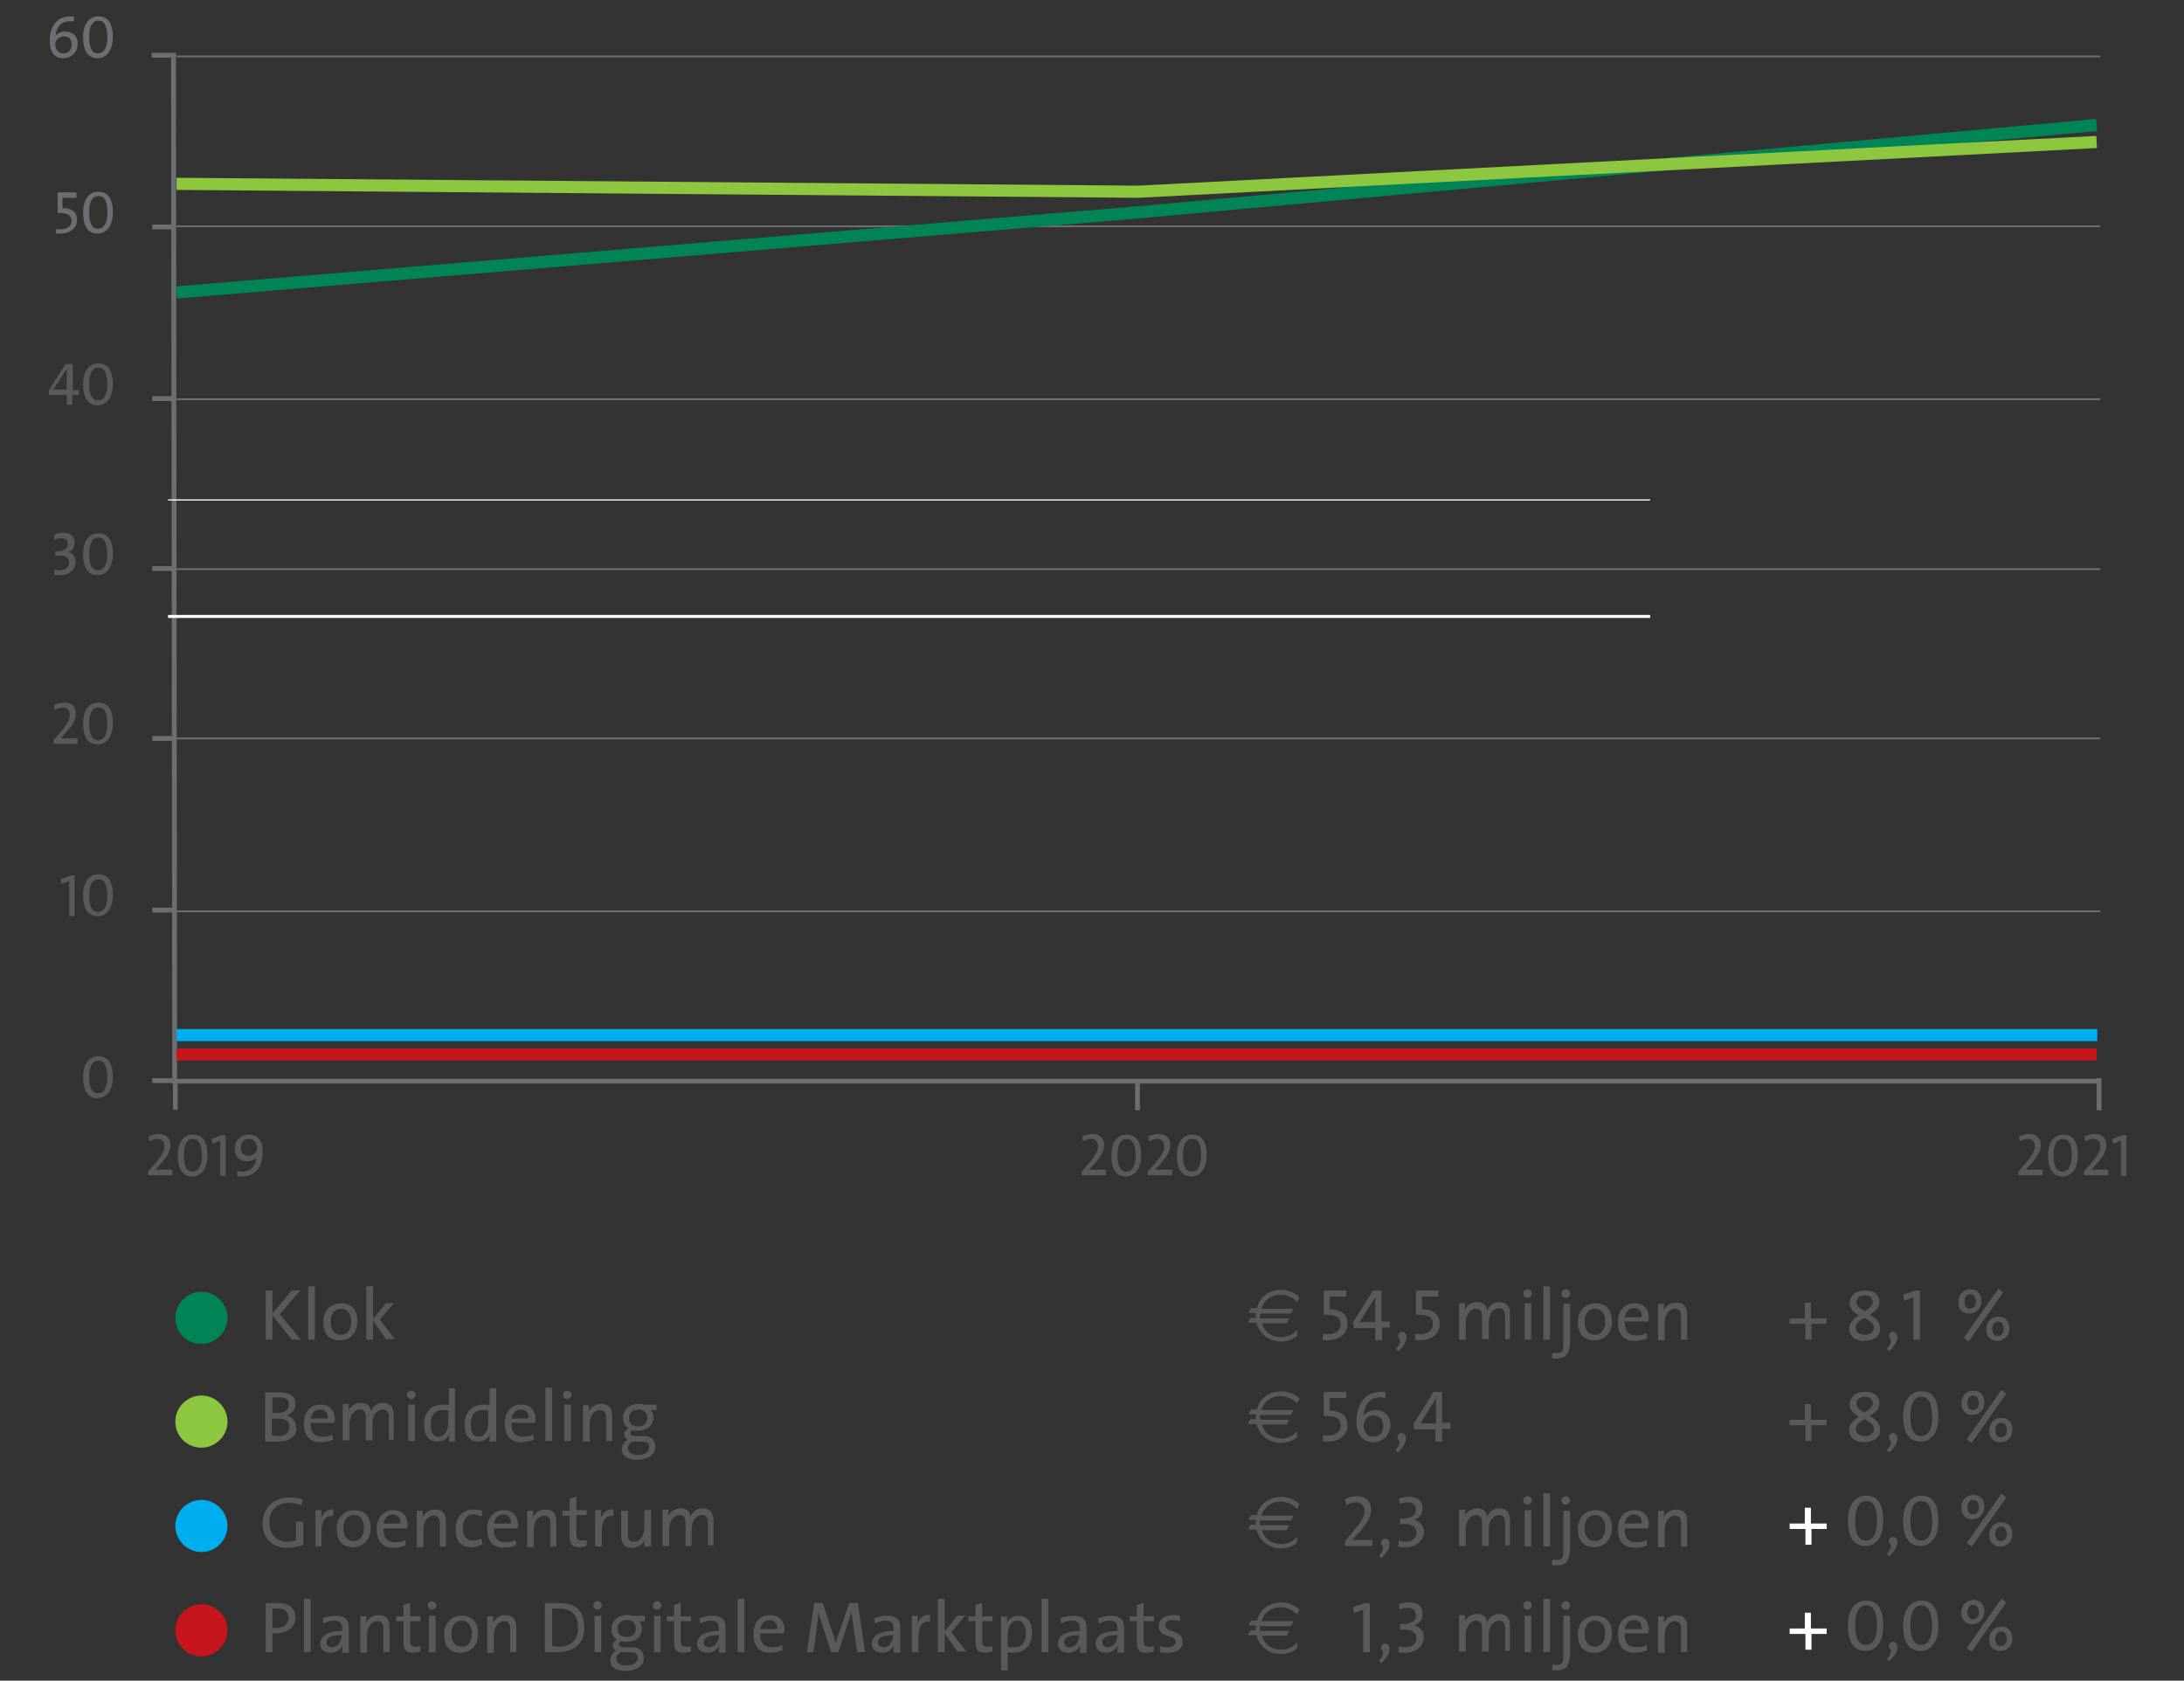 <?xml version="1.0" encoding="utf-8"?>
<!-- Generator: Adobe Illustrator 26.2.1, SVG Export Plug-In . SVG Version: 6.00 Build 0)  -->
<svg xmlns="http://www.w3.org/2000/svg" xmlns:xlink="http://www.w3.org/1999/xlink" version="1.1" id="Laag_1" x="0px" y="0px" viewBox="0 0 360 277" style="enable-background:new 0 0 360 277;" xml:space="preserve" width="360" height="277">
<rect x="0" y="0" width="360" height="277" fill="#333333" stroke="none"/>
<style type="text/css">
	.st0{clip-path:url(#SVGID_00000089564248066280381280000014915188409735440816_);fill:#C4161C;}
	.st1{fill:#58595B;}
	.st2{fill:#FFFFFF;}
	.st3{fill:none;stroke:#6D6E71;stroke-width:0.3;}
	.st4{fill:#6D6E71;}
	.st5{fill:none;stroke:#6D6E71;stroke-width:0.8;}
	.st6{fill:none;stroke:#6D6E71;stroke-width:0.778;}
	.st7{fill:none;stroke:#FFFFFF;stroke-width:0.2;}
	.st8{fill:none;stroke:#FFFFFF;stroke-width:0.5;}
	.st9{fill:none;stroke:#000000;}
	.st10{fill:none;stroke:#008456;stroke-width:2;}
	.st11{fill:none;stroke:#8DC63F;stroke-width:2;}
	.st12{fill:none;stroke:#00AEEF;stroke-width:2;}
	.st13{fill:none;stroke:#C4161C;stroke-width:2;}
	.st14{clip-path:url(#SVGID_00000097477836864013225070000000182101971841748618_);fill:#00AEEF;}
	.st15{clip-path:url(#SVGID_00000102522730404085304330000013049171118693650052_);fill:#8DC63F;}
	.st16{clip-path:url(#SVGID_00000160187524932192145920000009455274202673878943_);fill:#008456;}
</style>
<g>
	<defs>
		<rect id="SVGID_1_" x="-14.5" y="-10.1" width="415.5" height="300.9"/>
	</defs>
	<clipPath id="SVGID_00000180346878023837467840000003736242558595562427_">
		<use xlink:href="#SVGID_1_" style="overflow:visible;"/>
	</clipPath>
	<path style="clip-path:url(#SVGID_00000180346878023837467840000003736242558595562427_);fill:#C4161C;" d="M33.2,273   c2.3,0,4.3-1.9,4.3-4.3c0-2.3-1.9-4.3-4.3-4.3c-2.3,0-4.3,1.9-4.3,4.3C28.9,271.1,30.8,273,33.2,273"/>
</g>
<g>
	<path class="st1" d="M45.5,269.2c-0.2,0-0.4,0-0.6,0v3.1h-1.1v-8.1c0.6,0,1.3,0,2,0c1.9,0,2.9,0.9,2.9,2.4   C48.7,268.1,47.4,269.2,45.5,269.2z M45.7,265.1c-0.3,0-0.5,0-0.8,0v3.2c0.2,0,0.4,0,0.7,0c1.2,0,2-0.7,2-1.7   C47.5,265.6,46.9,265.1,45.7,265.1z"/>
	<path class="st1" d="M50.1,272.3v-8.8h1.1v8.8H50.1z"/>
	<path class="st1" d="M56.4,272.3c0-0.4,0-0.9,0.1-1.2h0c-0.3,0.7-1,1.3-2,1.3c-1,0-1.7-0.5-1.7-1.5c0-1.3,1.3-2.1,3.6-2.1v-0.4   c0-0.8-0.3-1.3-1.3-1.3c-0.6,0-1.3,0.2-1.8,0.5l-0.1-0.9c0.6-0.2,1.3-0.4,2.1-0.4c1.7,0,2.2,0.8,2.2,2v2.4c0,0.6,0,1.2,0,1.7H56.4z    M56.3,269.5c-2.1,0-2.5,0.6-2.5,1.2c0,0.5,0.4,0.8,0.9,0.8c1,0,1.6-1,1.6-1.9V269.5z"/>
	<path class="st1" d="M63.2,272.3v-3.8c0-0.8-0.2-1.3-1-1.3c-1,0-1.7,1-1.7,2.3v2.9h-1.1v-6h1c0,0.3,0,0.9-0.1,1.2l0,0   c0.3-0.8,1.1-1.4,2.1-1.4c1.4,0,1.8,0.9,1.8,1.9v4.2H63.2z"/>
	<path class="st1" d="M68.1,272.4c-1.2,0-1.6-0.5-1.6-1.8v-3.4h-1.2v-0.8h1.2v-1.9l1.1-0.3v2.2h1.7v0.8h-1.7v3c0,1,0.2,1.2,0.9,1.2   c0.3,0,0.6,0,0.8-0.1v0.9C68.9,272.3,68.4,272.4,68.1,272.4z"/>
	<path class="st1" d="M71.2,265.3c-0.4,0-0.7-0.3-0.7-0.7c0-0.4,0.3-0.7,0.7-0.7c0.4,0,0.7,0.3,0.7,0.7   C71.9,265,71.6,265.3,71.2,265.3z M70.7,272.3v-6h1.1v6H70.7z"/>
	<path class="st1" d="M75.9,272.4c-1.6,0-2.7-0.9-2.7-3c0-1.8,1.1-3.1,2.9-3.1c1.5,0,2.7,0.8,2.7,3C78.8,271,77.7,272.4,75.9,272.4z    M76.1,267.1c-0.9,0-1.7,0.7-1.7,2.1c0,1.4,0.6,2.2,1.7,2.2c0.9,0,1.7-0.7,1.7-2.2C77.7,267.9,77.2,267.1,76.1,267.1z"/>
	<path class="st1" d="M84.1,272.3v-3.8c0-0.8-0.2-1.3-1-1.3c-1,0-1.7,1-1.7,2.3v2.9h-1.1v-6h1c0,0.3,0,0.9-0.1,1.2l0,0   c0.3-0.8,1.1-1.4,2.1-1.4c1.4,0,1.8,0.9,1.8,1.9v4.2H84.1z"/>
	<path class="st1" d="M91.9,272.3c-0.8,0-1.5,0-2.1,0v-8.1c0.6,0,1.5,0,2.4,0c2.6,0,4.1,1.2,4.1,4C96.4,270.9,94.6,272.3,91.9,272.3   z M92.2,265.1c-0.4,0-0.9,0-1.2,0v6.2c0.3,0,0.7,0.1,1.1,0.1c1.9,0,3.2-1,3.2-3.2C95.2,266.2,94.3,265.1,92.2,265.1z"/>
	<path class="st1" d="M98.5,265.3c-0.4,0-0.7-0.3-0.7-0.7c0-0.4,0.3-0.7,0.7-0.7c0.4,0,0.7,0.3,0.7,0.7   C99.2,265,98.9,265.3,98.5,265.3z M98,272.3v-6h1.1v6H98z"/>
	<path class="st1" d="M103.1,275.4c-1.5,0-2.5-0.6-2.5-1.8c0-0.7,0.5-1.3,1-1.5c-0.4-0.2-0.6-0.5-0.6-0.9c0-0.4,0.3-0.8,0.7-1   c-0.6-0.3-0.9-0.9-0.9-1.7c0-1.3,0.9-2.3,2.6-2.3c0.3,0,0.6,0,0.9,0.1h2v0.9h-1c0.3,0.2,0.5,0.7,0.5,1.2c0,1.3-0.9,2.2-2.6,2.2   c-0.3,0-0.6,0-0.8-0.1c-0.3,0.1-0.4,0.3-0.4,0.5c0,0.3,0.3,0.5,1,0.5h1.1c1.3,0,2,0.6,2,1.7C106.3,274.4,105,275.4,103.1,275.4z    M103.9,272.3h-1.5c-0.5,0.2-0.8,0.6-0.8,1.1c0,0.7,0.7,1.1,1.6,1.1c1.2,0,1.9-0.5,1.9-1.2C105.2,272.7,104.8,272.3,103.9,272.3z    M103.3,267c-0.9,0-1.5,0.6-1.5,1.4c0,0.9,0.5,1.4,1.5,1.4c0.9,0,1.5-0.5,1.5-1.4C104.8,267.5,104.2,267,103.3,267z"/>
	<path class="st1" d="M108.3,265.3c-0.4,0-0.7-0.3-0.7-0.7c0-0.4,0.3-0.7,0.7-0.7c0.4,0,0.7,0.3,0.7,0.7   C109,265,108.7,265.3,108.3,265.3z M107.8,272.3v-6h1.1v6H107.8z"/>
	<path class="st1" d="M112.7,272.4c-1.2,0-1.6-0.5-1.6-1.8v-3.4h-1.2v-0.8h1.2v-1.9l1.1-0.3v2.2h1.7v0.8h-1.7v3c0,1,0.2,1.2,0.9,1.2   c0.3,0,0.6,0,0.8-0.1v0.9C113.6,272.3,113.1,272.4,112.7,272.4z"/>
	<path class="st1" d="M118.5,272.3c0-0.4,0-0.9,0.1-1.2h0c-0.3,0.7-1,1.3-2,1.3c-1,0-1.7-0.5-1.7-1.5c0-1.3,1.3-2.1,3.6-2.1v-0.4   c0-0.8-0.3-1.3-1.3-1.3c-0.6,0-1.3,0.2-1.8,0.5l-0.1-0.9c0.6-0.2,1.3-0.4,2.1-0.4c1.7,0,2.2,0.8,2.2,2v2.4c0,0.6,0,1.2,0,1.7H118.5   z M118.5,269.5c-2.1,0-2.5,0.6-2.5,1.2c0,0.5,0.4,0.8,0.9,0.8c1,0,1.6-1,1.6-1.9V269.5z"/>
	<path class="st1" d="M121.6,272.3v-8.8h1.1v8.8H121.6z"/>
	<path class="st1" d="M129.2,269.2h-3.9c0,1.6,0.6,2.3,1.9,2.3c0.6,0,1.3-0.1,1.7-0.4l0.1,0.9c-0.6,0.2-1.3,0.4-2,0.4   c-1.8,0-2.8-1-2.8-3.1c0-1.8,1-3.1,2.7-3.1c1.7,0,2.4,1.1,2.4,2.5C129.2,268.9,129.2,269,129.2,269.2z M126.8,267   c-0.8,0-1.3,0.6-1.5,1.5h2.8C128.2,267.6,127.6,267,126.8,267z"/>
	<path class="st1" d="M141.3,272.3l-0.7-4.7c-0.1-0.9-0.2-1.5-0.3-2h0c-0.1,0.4-0.2,0.9-0.4,1.5l-1.7,5.2h-1.2l-1.6-4.9   c-0.2-0.6-0.4-1.3-0.5-1.8h0c0,0.7-0.1,1.3-0.2,2.1l-0.6,4.6H133l1.2-8.1h1.4l1.7,5.1c0.2,0.6,0.4,1.1,0.5,1.6h0   c0.1-0.6,0.2-1,0.4-1.5l1.8-5.2h1.4l1.2,8.1H141.3z"/>
	<path class="st1" d="M147.3,272.3c0-0.4,0-0.9,0.1-1.2h0c-0.3,0.7-1,1.3-2,1.3c-1,0-1.7-0.5-1.7-1.5c0-1.3,1.3-2.1,3.6-2.1v-0.4   c0-0.8-0.3-1.3-1.3-1.3c-0.6,0-1.3,0.2-1.8,0.5l-0.1-0.9c0.6-0.2,1.3-0.4,2.1-0.4c1.7,0,2.2,0.8,2.2,2v2.4c0,0.6,0,1.2,0,1.7H147.3   z M147.2,269.5c-2.1,0-2.5,0.6-2.5,1.2c0,0.5,0.4,0.8,0.9,0.8c1,0,1.6-1,1.6-1.9V269.5z"/>
	<path class="st1" d="M153.3,267.3c-1.3-0.2-1.9,0.7-1.9,2.6v2.4h-1.1v-6h1c0,0.4,0,0.9-0.1,1.4h0c0.3-0.8,0.9-1.7,2.1-1.5   L153.3,267.3z"/>
	<path class="st1" d="M157.9,272.3l-2.2-3.1v3.1h-1.1v-8.8h1.1v5.4l2.1-2.6h1.3l-2.3,2.7l2.5,3.2H157.9z"/>
	<path class="st1" d="M162.4,272.4c-1.2,0-1.6-0.5-1.6-1.8v-3.4h-1.2v-0.8h1.2v-1.9l1.1-0.3v2.2h1.7v0.8h-1.7v3c0,1,0.2,1.2,0.9,1.2   c0.3,0,0.6,0,0.8-0.1v0.9C163.2,272.3,162.7,272.4,162.4,272.4z"/>
	<path class="st1" d="M167.1,272.4c-0.4,0-0.7,0-1-0.1v3H165v-8.9h1c0,0.3,0,0.9-0.1,1.2l0,0c0.3-0.8,1.1-1.3,2-1.3   c1.4,0,2.2,1,2.2,2.8C170.1,271.1,169,272.4,167.1,272.4z M167.7,267.1c-1.1,0-1.6,1.3-1.6,2.3v2c0.3,0.1,0.6,0.1,1.1,0.1   c1.1,0,1.9-0.7,1.9-2.4C169,267.8,168.6,267.1,167.7,267.1z"/>
	<path class="st1" d="M171.7,272.3v-8.8h1.1v8.8H171.7z"/>
	<path class="st1" d="M178,272.3c0-0.4,0-0.9,0.1-1.2h0c-0.3,0.7-1,1.3-2,1.3c-1,0-1.7-0.5-1.7-1.5c0-1.3,1.3-2.1,3.6-2.1v-0.4   c0-0.8-0.3-1.3-1.3-1.3c-0.6,0-1.3,0.2-1.8,0.5l-0.1-0.9c0.6-0.2,1.3-0.4,2.1-0.4c1.7,0,2.2,0.8,2.2,2v2.4c0,0.6,0,1.2,0,1.7H178z    M177.9,269.5c-2.1,0-2.5,0.6-2.5,1.2c0,0.5,0.4,0.8,0.9,0.8c1,0,1.6-1,1.6-1.9V269.5z"/>
	<path class="st1" d="M184.2,272.3c0-0.4,0-0.9,0.1-1.2h0c-0.3,0.7-1,1.3-2,1.3c-1,0-1.7-0.5-1.7-1.5c0-1.3,1.3-2.1,3.6-2.1v-0.4   c0-0.8-0.3-1.3-1.3-1.3c-0.6,0-1.3,0.2-1.8,0.5l-0.1-0.9c0.6-0.2,1.3-0.4,2.1-0.4c1.7,0,2.2,0.8,2.2,2v2.4c0,0.6,0,1.2,0,1.7H184.2   z M184.2,269.5c-2.1,0-2.5,0.6-2.5,1.2c0,0.5,0.4,0.8,0.9,0.8c1,0,1.6-1,1.6-1.9V269.5z"/>
	<path class="st1" d="M189,272.4c-1.2,0-1.6-0.5-1.6-1.8v-3.4h-1.2v-0.8h1.2v-1.9l1.1-0.3v2.2h1.7v0.8h-1.7v3c0,1,0.2,1.2,0.9,1.2   c0.3,0,0.6,0,0.8-0.1v0.9C189.8,272.3,189.4,272.4,189,272.4z"/>
	<path class="st1" d="M192.5,272.4c-0.4,0-0.9,0-1.3-0.1l0-1c0.4,0.1,0.9,0.2,1.3,0.2c0.8,0,1.3-0.4,1.3-0.9c0-1.3-2.8-0.5-2.8-2.6   c0-1,0.8-1.8,2.4-1.8c0.4,0,0.8,0,1.1,0.1l0,0.9c-0.4-0.1-0.8-0.2-1.2-0.2c-0.8,0-1.2,0.3-1.2,0.9c0,1.3,2.8,0.6,2.8,2.6   C195.1,271.6,194.1,272.4,192.5,272.4z"/>
</g>
<g>
	<path class="st1" d="M213.8,266.1c-0.6-0.7-1.6-1.2-2.8-1.2c-1.5,0-2.7,1-3.1,2.3h5.3l-0.4,0.8h-5.1c0,0.2,0,0.3,0,0.4   c0,0.1,0,0.2,0,0.4h4.8l-0.4,0.8H208c0.4,1.4,1.6,2.3,3.2,2.3c1.1,0,2-0.5,2.6-1.2v1c-0.6,0.5-1.6,0.9-2.7,0.9   c-1.9,0-3.5-1.2-4-3.1h-1.4l0.4-0.8h0.9c0-0.2,0-0.3,0-0.4c0-0.1,0-0.2,0-0.4h-1.2l0.4-0.8h1c0.4-1.9,2.1-3,4-3   c1.1,0,2.3,0.5,3,1.2L213.8,266.1z"/>
</g>
<g>
	<path class="st1" d="M224.7,272.3v-7l-1.5,0.6l-0.2-1l2-0.7h0.8v8.1H224.7z"/>
	<path class="st1" d="M227.3,273.7c0.8-0.8,0.8-1.4,0.5-1.7c-0.3-0.4-0.1-1.1,0.5-1.1c0.9,0,1.3,1.5-0.6,3.2L227.3,273.7z"/>
	<path class="st1" d="M231.7,272.4c-0.5,0-0.9,0-1.2-0.1l0.1-1c0.3,0.1,0.7,0.2,1.1,0.2c1.1,0,1.8-0.7,1.8-1.5   c0-0.9-0.8-1.6-2.7-1.4v-0.9c1.8,0,2.6-0.5,2.6-1.5c0-0.7-0.5-1.2-1.3-1.2c-0.5,0-1,0.1-1.4,0.3l-0.1-0.9c0.5-0.2,1.1-0.3,1.7-0.3   c1.5,0,2.2,0.8,2.2,1.9c0,0.9-0.5,1.6-1.4,1.9l0,0c0.9,0.2,1.6,0.9,1.6,1.9C234.7,271.3,233.4,272.4,231.7,272.4z"/>
</g>
<g>
	<path class="st1" d="M248.1,272.3v-3.8c0-0.8-0.2-1.4-1-1.4c-0.9,0-1.7,0.9-1.7,2.3v2.8h-1.1v-3.8c0-0.7-0.2-1.3-1-1.3   c-0.9,0-1.7,1-1.7,2.3v2.8h-1.1v-6h1c0,0.3,0,0.9-0.1,1.2l0,0c0.3-0.8,1.1-1.4,2.1-1.4c1.3,0,1.6,0.9,1.6,1.4   c0.3-0.6,0.9-1.4,2-1.4c1.1,0,1.8,0.6,1.8,2v4.1H248.1z"/>
	<path class="st1" d="M251.8,265.3c-0.4,0-0.7-0.3-0.7-0.7c0-0.4,0.3-0.7,0.7-0.7c0.4,0,0.7,0.3,0.7,0.7   C252.5,265,252.2,265.3,251.8,265.3z M251.3,272.3v-6h1.1v6H251.3z"/>
	<path class="st1" d="M254.4,272.3v-8.8h1.1v8.8H254.4z"/>
	<path class="st1" d="M256.6,275.3c-0.3,0-0.6,0-0.8-0.1l0.1-0.9c0.2,0.1,0.5,0.1,0.8,0.1c0.7,0,1-0.3,1-1.4v-6.7h1.1v6.6   C258.6,274.5,258.2,275.3,256.6,275.3z M258.1,265.3c-0.4,0-0.7-0.3-0.7-0.7c0-0.4,0.3-0.7,0.7-0.7c0.4,0,0.7,0.3,0.7,0.7   C258.8,265,258.5,265.3,258.1,265.3z"/>
	<path class="st1" d="M262.8,272.4c-1.6,0-2.7-0.9-2.7-3c0-1.8,1.1-3.1,2.9-3.1c1.5,0,2.7,0.8,2.7,3   C265.7,271,264.6,272.4,262.8,272.4z M262.9,267.1c-0.9,0-1.7,0.7-1.7,2.1c0,1.4,0.6,2.2,1.7,2.2c0.9,0,1.7-0.7,1.7-2.2   C264.6,267.9,264,267.1,262.9,267.1z"/>
	<path class="st1" d="M271.7,269.2h-3.9c0,1.6,0.6,2.3,1.9,2.3c0.6,0,1.3-0.1,1.7-0.4l0.1,0.9c-0.6,0.2-1.3,0.4-2,0.4   c-1.8,0-2.8-1-2.8-3.1c0-1.8,1-3.1,2.7-3.1c1.7,0,2.4,1.1,2.4,2.5C271.7,268.9,271.7,269,271.7,269.2z M269.3,267   c-0.8,0-1.3,0.6-1.5,1.5h2.8C270.7,267.6,270.2,267,269.3,267z"/>
	<path class="st1" d="M277.1,272.3v-3.8c0-0.8-0.2-1.3-1-1.3c-1,0-1.7,1-1.7,2.3v2.9h-1.1v-6h1c0,0.3,0,0.9-0.1,1.2l0,0   c0.3-0.8,1.1-1.4,2.1-1.4c1.4,0,1.8,0.9,1.8,1.9v4.2H277.1z"/>
</g>
<g>
	<path class="st2" d="M298.6,269.3v2.6h-1v-2.6H295v-0.9h2.5v-2.6h1v2.6h2.6v0.9H298.6z"/>
</g>
<g>
	<path class="st1" d="M307.5,272.1c-1.7,0-2.9-1.1-2.9-4.2c0-2.8,1.4-4.1,3-4.1c1.8,0,2.8,1.2,2.8,4.1   C310.5,270.9,309,272.1,307.5,272.1z M307.6,264.6c-1,0-1.8,0.9-1.8,3.2c0,2.1,0.5,3.3,1.8,3.3c1,0,1.8-0.9,1.8-3.2   C309.4,265.6,308.8,264.6,307.6,264.6z"/>
	<path class="st1" d="M311,273.4c0.8-0.8,0.8-1.4,0.5-1.7c-0.3-0.4-0.1-1.1,0.5-1.1c0.9,0,1.3,1.5-0.6,3.2L311,273.4z"/>
	<path class="st1" d="M316.6,272.1c-1.7,0-2.9-1.1-2.9-4.2c0-2.8,1.4-4.1,3-4.1c1.8,0,2.8,1.2,2.8,4.1   C319.6,270.9,318,272.1,316.6,272.1z M316.7,264.6c-1,0-1.8,0.9-1.8,3.2c0,2.1,0.5,3.3,1.8,3.3c1,0,1.8-0.9,1.8-3.2   C318.4,265.6,317.8,264.6,316.7,264.6z"/>
</g>
<g>
	<path class="st1" d="M325.1,267.7c-1,0-1.8-0.6-1.8-1.9c0-1.3,0.9-2.1,1.9-2.1c1,0,1.9,0.5,1.9,1.9   C327.1,266.9,326.1,267.7,325.1,267.7z M325,272.2l-0.8-0.6l5.7-8.1l0.8,0.6L325,272.2z M325.2,264.5c-0.5,0-0.9,0.5-0.9,1.2   c0,0.8,0.3,1.2,0.9,1.2c0.6,0,1-0.5,1-1.2C326.1,264.8,325.8,264.5,325.2,264.5z M329.7,272.1c-1,0-1.8-0.6-1.8-1.9   c0-1.3,0.9-2.1,1.9-2.1c1,0,1.9,0.5,1.9,1.9C331.7,271.4,330.8,272.1,329.7,272.1z M329.8,268.9c-0.5,0-0.9,0.5-0.9,1.2   c0,0.8,0.3,1.2,0.9,1.2c0.6,0,1-0.5,1-1.2C330.7,269.3,330.4,268.9,329.8,268.9z"/>
</g>
<line class="st3" x1="29.1" y1="150.2" x2="346.2" y2="150.2"/>
<line class="st3" x1="29.1" y1="121.7" x2="346.2" y2="121.7"/>
<line class="st3" x1="29.1" y1="93.8" x2="346.2" y2="93.8"/>
<line class="st3" x1="29.1" y1="65.8" x2="346.2" y2="65.8"/>
<line class="st3" x1="29.1" y1="9.3" x2="346.2" y2="9.3"/>
<line class="st3" x1="29.1" y1="37.3" x2="346.2" y2="37.3"/>
<g>
	<path class="st1" d="M8.8,122.7v-0.7l1.3-1.5c1.1-1.3,1.4-2,1.4-2.7c0-0.7-0.4-1.2-1.2-1.2c-0.4,0-0.9,0.2-1.3,0.4l-0.1-0.8   c0.5-0.2,1-0.4,1.7-0.4c1.3,0,1.9,0.8,1.9,1.8c0,0.9-0.4,1.8-1.6,3.1l-0.9,1v0c0.6,0,1.6,0,2.8,0v0.9H8.8z"/>
	<path class="st1" d="M16.1,122.7c-1.4,0-2.4-0.9-2.4-3.5c0-2.3,1.1-3.4,2.5-3.4c1.5,0,2.4,1,2.4,3.4   C18.6,121.8,17.3,122.7,16.1,122.7z M16.2,116.6c-0.8,0-1.5,0.7-1.5,2.6c0,1.8,0.4,2.8,1.5,2.8c0.8,0,1.5-0.8,1.5-2.7   C17.6,117.3,17.2,116.6,16.2,116.6z"/>
</g>
<g>
	<path class="st1" d="M11.4,151v-5.8l-1.3,0.5l-0.1-0.8l1.6-0.6h0.7v6.7H11.4z"/>
	<path class="st1" d="M16.1,151c-1.4,0-2.4-0.9-2.4-3.5c0-2.3,1.1-3.4,2.5-3.4c1.5,0,2.4,1,2.4,3.4C18.6,150.1,17.3,151,16.1,151z    M16.2,144.9c-0.8,0-1.5,0.7-1.5,2.6c0,1.8,0.4,2.8,1.5,2.8c0.8,0,1.5-0.8,1.5-2.7C17.6,145.6,17.2,144.9,16.2,144.9z"/>
</g>
<g>
	<path class="st1" d="M9.9,94.8c-0.4,0-0.7,0-1-0.1L9,93.9C9.2,93.9,9.6,94,9.9,94c0.9,0,1.5-0.6,1.5-1.3c0-0.8-0.7-1.3-2.3-1.1   v-0.7c1.5,0,2.1-0.5,2.1-1.2c0-0.6-0.4-1-1.1-1c-0.4,0-0.8,0.1-1.2,0.3L9,88.1c0.4-0.2,0.9-0.3,1.4-0.3c1.3,0,1.9,0.7,1.9,1.6   c0,0.8-0.4,1.4-1.1,1.6l0,0c0.8,0.1,1.3,0.8,1.3,1.6C12.4,93.9,11.4,94.8,9.9,94.8z"/>
	<path class="st1" d="M16.1,94.8c-1.4,0-2.4-0.9-2.4-3.5c0-2.3,1.1-3.4,2.5-3.4c1.5,0,2.4,1,2.4,3.4C18.6,93.8,17.3,94.8,16.1,94.8z    M16.2,88.6c-0.8,0-1.5,0.7-1.5,2.6c0,1.8,0.4,2.8,1.5,2.8c0.8,0,1.5-0.8,1.5-2.7C17.6,89.4,17.2,88.6,16.2,88.6z"/>
</g>
<g>
	<path class="st1" d="M11.9,65.1v1.6H11v-1.6H8.1L8,64.4l2.8-4.4h1.2v4.3H13v0.8H11.9z M11,60.8L11,60.8l-2.2,3.4c0.6,0,1.8,0,2.2,0   V60.8z"/>
	<path class="st1" d="M16.1,66.8c-1.4,0-2.4-0.9-2.4-3.5c0-2.3,1.1-3.4,2.5-3.4c1.5,0,2.4,1,2.4,3.4C18.6,65.8,17.3,66.8,16.1,66.8z    M16.2,60.6c-0.8,0-1.5,0.7-1.5,2.6c0,1.8,0.4,2.8,1.5,2.8c0.8,0,1.5-0.8,1.5-2.7C17.6,61.4,17.2,60.6,16.2,60.6z"/>
</g>
<g>
	<path class="st4" d="M9.9,38.5c-0.2,0-0.5,0-0.7,0l0.1-0.8c0.2,0.1,0.5,0.1,0.7,0.1c1.1,0,1.8-0.6,1.8-1.4c0-0.8-0.6-1.3-1.8-1.3   c-0.2,0-0.3,0-0.5,0v-3.4h3.1v0.9h-2.3v1.7c1.6,0,2.4,0.7,2.4,1.9C12.7,37.6,11.6,38.5,9.9,38.5z"/>
	<path class="st4" d="M16.1,38.5c-1.4,0-2.4-0.9-2.4-3.5c0-2.3,1.1-3.4,2.5-3.4c1.5,0,2.4,1,2.4,3.4C18.6,37.5,17.3,38.5,16.1,38.5z    M16.2,32.3c-0.8,0-1.5,0.7-1.5,2.6c0,1.8,0.4,2.8,1.5,2.8c0.8,0,1.5-0.8,1.5-2.7C17.7,33.1,17.2,32.3,16.2,32.3z"/>
</g>
<g>
	<path class="st1" d="M16.1,181c-1.4,0-2.4-0.9-2.4-3.5c0-2.3,1.1-3.4,2.5-3.4c1.5,0,2.4,1,2.4,3.4C18.6,180,17.3,181,16.1,181z    M16.2,174.8c-0.8,0-1.5,0.7-1.5,2.6c0,1.8,0.4,2.8,1.5,2.8c0.8,0,1.5-0.8,1.5-2.7C17.6,175.6,17.2,174.8,16.2,174.8z"/>
</g>
<g>
	<path class="st1" d="M24.4,193.8v-0.7l1.3-1.5c1.1-1.3,1.4-2,1.4-2.7c0-0.7-0.4-1.2-1.2-1.2c-0.4,0-0.9,0.2-1.3,0.4l-0.1-0.8   c0.5-0.2,1-0.4,1.7-0.4c1.3,0,1.9,0.8,1.9,1.8c0,0.9-0.4,1.8-1.6,3.1l-0.9,1v0c0.6,0,1.6,0,2.8,0v0.9H24.4z"/>
	<path class="st1" d="M31.7,193.9c-1.4,0-2.4-0.9-2.4-3.5c0-2.3,1.1-3.4,2.5-3.4c1.5,0,2.4,1,2.4,3.4   C34.2,192.9,32.9,193.9,31.7,193.9z M31.8,187.7c-0.8,0-1.5,0.7-1.5,2.6c0,1.8,0.4,2.8,1.5,2.8c0.8,0,1.5-0.8,1.5-2.7   C33.2,188.5,32.7,187.7,31.8,187.7z"/>
	<path class="st1" d="M36.3,193.8V188l-1.3,0.5l-0.1-0.8l1.6-0.6h0.7v6.7H36.3z"/>
	<path class="st1" d="M39.9,193.9c-0.3,0-0.6,0-0.8-0.1V193c0.3,0.1,0.6,0.1,0.9,0.1c1.2,0,2-0.7,2.2-1.9c0-0.2,0.1-0.4,0.1-0.5v0   c-0.3,0.4-0.9,0.7-1.6,0.7c-1.2,0-2-0.8-2-2.1c0-1.3,0.9-2.3,2.3-2.3c1.3,0,2.3,0.8,2.3,2.8C43.3,192.7,41.8,193.9,39.9,193.9z    M41,187.7c-0.8,0-1.3,0.6-1.3,1.4c0,0.9,0.5,1.4,1.3,1.4c0.8,0,1.4-0.7,1.4-1.3C42.3,188.3,41.8,187.7,41,187.7z"/>
</g>
<g>
	<path class="st1" d="M332.7,193.8v-0.7l1.3-1.5c1.1-1.3,1.4-2,1.4-2.7c0-0.7-0.4-1.2-1.2-1.2c-0.4,0-0.9,0.2-1.3,0.4l-0.1-0.8   c0.5-0.2,1-0.4,1.7-0.4c1.3,0,1.9,0.8,1.9,1.8c0,0.9-0.4,1.8-1.6,3.1l-0.9,1v0c0.6,0,1.6,0,2.8,0v0.9H332.7z"/>
	<path class="st1" d="M340,193.9c-1.4,0-2.4-0.9-2.4-3.5c0-2.3,1.1-3.4,2.5-3.4c1.5,0,2.4,1,2.4,3.4   C342.5,192.9,341.2,193.9,340,193.9z M340,187.7c-0.8,0-1.5,0.7-1.5,2.6c0,1.8,0.4,2.8,1.5,2.8c0.8,0,1.5-0.8,1.5-2.7   C341.5,188.5,341,187.7,340,187.7z"/>
	<path class="st1" d="M343.5,193.8v-0.7l1.3-1.5c1.1-1.3,1.4-2,1.4-2.7c0-0.7-0.4-1.2-1.2-1.2c-0.4,0-0.9,0.2-1.3,0.4l-0.1-0.8   c0.5-0.2,1-0.4,1.7-0.4c1.3,0,1.9,0.8,1.9,1.8c0,0.9-0.4,1.8-1.6,3.1l-0.9,1v0c0.6,0,1.6,0,2.8,0v0.9H343.5z"/>
	<path class="st1" d="M349.6,193.8V188l-1.3,0.5l-0.1-0.8l1.6-0.6h0.7v6.7H349.6z"/>
</g>
<g>
	<path class="st1" d="M178.3,193.8v-0.7l1.3-1.5c1.1-1.3,1.4-2,1.4-2.7c0-0.7-0.4-1.2-1.2-1.2c-0.4,0-0.9,0.2-1.3,0.4l-0.1-0.8   c0.5-0.2,1-0.4,1.7-0.4c1.3,0,1.9,0.8,1.9,1.8c0,0.9-0.4,1.8-1.6,3.1l-0.9,1v0c0.6,0,1.6,0,2.8,0v0.9H178.3z"/>
	<path class="st1" d="M185.6,193.9c-1.4,0-2.4-0.9-2.4-3.5c0-2.3,1.1-3.4,2.5-3.4c1.5,0,2.4,1,2.4,3.4   C188.1,192.9,186.8,193.9,185.6,193.9z M185.7,187.7c-0.8,0-1.5,0.7-1.5,2.6c0,1.8,0.4,2.8,1.5,2.8c0.8,0,1.5-0.8,1.5-2.7   C187.1,188.5,186.6,187.7,185.7,187.7z"/>
	<path class="st1" d="M189.2,193.8v-0.7l1.3-1.5c1.1-1.3,1.4-2,1.4-2.7c0-0.7-0.4-1.2-1.2-1.2c-0.4,0-0.9,0.2-1.3,0.4l-0.1-0.8   c0.5-0.2,1-0.4,1.7-0.4c1.3,0,1.9,0.8,1.9,1.8c0,0.9-0.4,1.8-1.6,3.1l-0.9,1v0c0.6,0,1.6,0,2.8,0v0.9H189.2z"/>
	<path class="st1" d="M196.4,193.9c-1.4,0-2.4-0.9-2.4-3.5c0-2.3,1.1-3.4,2.5-3.4c1.5,0,2.4,1,2.4,3.4   C198.9,192.9,197.6,193.9,196.4,193.9z M196.5,187.7c-0.8,0-1.5,0.7-1.5,2.6c0,1.8,0.4,2.8,1.5,2.8c0.8,0,1.5-0.8,1.5-2.7   C198,188.5,197.5,187.7,196.5,187.7z"/>
</g>
<polyline class="st5" points="25,9.1 28.6,9.1 28.8,178.2 346,178.2 "/>
<line class="st5" x1="25.1" y1="121.7" x2="28.8" y2="121.7"/>
<line class="st5" x1="25.1" y1="150" x2="28.8" y2="150"/>
<line class="st5" x1="25.1" y1="93.7" x2="28.8" y2="93.7"/>
<line class="st5" x1="25.1" y1="65.7" x2="28.8" y2="65.7"/>
<line class="st5" x1="25.1" y1="37.4" x2="28.8" y2="37.4"/>
<line class="st5" x1="25.1" y1="178.1" x2="28.8" y2="178.1"/>
<line class="st6" x1="28.9" y1="182.9" x2="28.9" y2="178.6"/>
<line class="st6" x1="187.5" y1="183" x2="187.5" y2="177.9"/>
<line class="st6" x1="346" y1="183" x2="346" y2="177.7"/>
<line class="st7" x1="27.7" y1="82.4" x2="272" y2="82.4"/>
<line class="st8" x1="27.7" y1="101.6" x2="272" y2="101.6"/>
<path class="st9" d="M45.7,155"/>
<path class="st9" d="M28.5,27.9"/>
<path class="st9" d="M42.8,192.4"/>
<polyline class="st10" points="29.1,48.2 187.6,35 345.6,20.6 "/>
<polyline class="st11" points="29.1,30.3 187.6,31.6 345.6,23.4 "/>
<polygon points="188,170.6 29.1,170.6 345.7,170.6 "/>
<polyline class="st12" points="29.1,170.6 188,170.6 345.7,170.6 "/>
<polyline class="st13" points="29.1,173.8 187.6,173.8 345.6,173.8 "/>
<g>
	<path class="st4" d="M10.4,9.6c-1.4,0-2.2-1-2.2-2.8c0-2.9,1.5-4.1,3.4-4.1c0.2,0,0.5,0,0.6,0v0.8c-0.2,0-0.4,0-0.7,0   c-1.3,0-2.1,0.8-2.3,2.1c0,0.1,0,0.3-0.1,0.4l0,0c0.3-0.5,0.9-0.8,1.6-0.8c1.3,0,2.1,0.8,2.1,2C12.8,8.6,11.8,9.6,10.4,9.6z    M10.5,6C9.7,6,9.1,6.6,9.1,7.3c0,0.8,0.5,1.5,1.3,1.5c0.9,0,1.4-0.6,1.4-1.5C11.8,6.5,11.4,6,10.5,6z"/>
	<path class="st4" d="M16.1,9.6c-1.4,0-2.4-0.9-2.4-3.5c0-2.3,1.1-3.4,2.5-3.4c1.5,0,2.4,1,2.4,3.4C18.6,8.6,17.3,9.6,16.1,9.6z    M16.2,3.4c-0.8,0-1.5,0.7-1.5,2.6c0,1.8,0.4,2.8,1.5,2.8c0.8,0,1.5-0.8,1.5-2.7C17.6,4.2,17.2,3.4,16.2,3.4z"/>
</g>
<g>
	<defs>
		<rect id="SVGID_00000142885648962332862700000004041974240095556001_" x="-14.5" y="-10.1" width="415.5" height="300.9"/>
	</defs>
	<clipPath id="SVGID_00000076581220682652041940000002140588413566232239_">
		<use xlink:href="#SVGID_00000142885648962332862700000004041974240095556001_" style="overflow:visible;"/>
	</clipPath>
	<path style="clip-path:url(#SVGID_00000076581220682652041940000002140588413566232239_);fill:#00AEEF;" d="M33.2,255.8   c2.3,0,4.3-1.9,4.3-4.3c0-2.3-1.9-4.3-4.3-4.3c-2.3,0-4.3,1.9-4.3,4.3C28.9,253.8,30.8,255.8,33.2,255.8"/>
</g>
<g>
	<path class="st1" d="M49.7,248.1c-0.7-0.3-1.4-0.4-2.2-0.4c-1.7,0-3.1,1.1-3.1,3.2c0,2,1.2,3.2,3,3.2c0.5,0,1-0.1,1.4-0.2v-3.1H50   v3.8c-0.8,0.3-1.8,0.5-2.7,0.5c-2.4,0-4-1.5-4-4c0-2.5,1.7-4.3,4.4-4.3c0.8,0,1.5,0.1,2.2,0.3L49.7,248.1z"/>
	<path class="st1" d="M54.9,249.9c-1.3-0.2-1.9,0.7-1.9,2.6v2.4H52v-6h1c0,0.4,0,0.9-0.1,1.4h0c0.3-0.8,0.9-1.7,2.1-1.5L54.9,249.9z   "/>
	<path class="st1" d="M58.2,255c-1.6,0-2.7-0.9-2.7-3c0-1.8,1.1-3.1,2.9-3.1c1.5,0,2.7,0.8,2.7,3C61.1,253.6,60,255,58.2,255z    M58.3,249.7c-0.9,0-1.7,0.7-1.7,2.1c0,1.4,0.6,2.2,1.7,2.2c0.9,0,1.7-0.7,1.7-2.2C60,250.5,59.4,249.7,58.3,249.7z"/>
	<path class="st1" d="M67.1,251.9h-3.9c0,1.6,0.6,2.3,1.9,2.3c0.6,0,1.3-0.1,1.7-0.4l0.1,0.9c-0.6,0.2-1.3,0.4-2,0.4   c-1.8,0-2.8-1-2.8-3.1c0-1.8,1-3.1,2.7-3.1c1.7,0,2.4,1.1,2.4,2.5C67.1,251.5,67.1,251.7,67.1,251.9z M64.7,249.6   c-0.8,0-1.3,0.6-1.5,1.5H66C66.1,250.2,65.6,249.6,64.7,249.6z"/>
	<path class="st1" d="M72.5,254.9v-3.8c0-0.8-0.2-1.3-1-1.3c-1,0-1.7,1-1.7,2.3v2.9h-1.1v-6h1c0,0.3,0,0.9-0.1,1.2l0,0   c0.3-0.8,1.1-1.4,2.1-1.4c1.4,0,1.8,0.9,1.8,1.9v4.2H72.5z"/>
	<path class="st1" d="M77.7,255c-1.4,0-2.6-0.7-2.6-2.9c0-1.9,1-3.3,3-3.3c0.5,0,0.9,0.1,1.4,0.2l-0.1,0.9c-0.4-0.1-0.8-0.3-1.3-0.3   c-1.2,0-1.8,0.9-1.8,2.2c0,1.2,0.4,2.1,1.7,2.1c0.5,0,1-0.1,1.4-0.3l0.1,0.9C79,254.8,78.4,255,77.7,255z"/>
	<path class="st1" d="M85.3,251.9h-3.9c0,1.6,0.6,2.3,1.9,2.3c0.6,0,1.3-0.1,1.7-0.4l0.1,0.9c-0.6,0.2-1.3,0.4-2,0.4   c-1.8,0-2.8-1-2.8-3.1c0-1.8,1-3.1,2.7-3.1c1.7,0,2.4,1.1,2.4,2.5C85.4,251.5,85.3,251.7,85.3,251.9z M82.9,249.6   c-0.8,0-1.3,0.6-1.5,1.5h2.8C84.3,250.2,83.8,249.6,82.9,249.6z"/>
	<path class="st1" d="M90.7,254.9v-3.8c0-0.8-0.2-1.3-1-1.3c-1,0-1.7,1-1.7,2.3v2.9h-1.1v-6h1c0,0.3,0,0.9-0.1,1.2l0,0   c0.3-0.8,1.1-1.4,2.1-1.4c1.4,0,1.8,0.9,1.8,1.9v4.2H90.7z"/>
	<path class="st1" d="M95.5,255c-1.2,0-1.6-0.5-1.6-1.8v-3.4h-1.2v-0.8h1.2V247l1.1-0.3v2.2h1.7v0.8H95v3c0,1,0.2,1.2,0.9,1.2   c0.3,0,0.6,0,0.8-0.1v0.9C96.4,255,95.9,255,95.5,255z"/>
	<path class="st1" d="M101.1,249.9c-1.3-0.2-1.9,0.7-1.9,2.6v2.4h-1.1v-6h1c0,0.4,0,0.9-0.1,1.4h0c0.3-0.8,0.9-1.7,2.1-1.5   L101.1,249.9z"/>
	<path class="st1" d="M106.2,254.9c0-0.3,0-0.9,0.1-1.2l0,0c-0.3,0.8-1.1,1.4-2.1,1.4c-1.4,0-1.8-0.9-1.8-1.9v-4.2h1.1v3.8   c0,0.8,0.2,1.3,1,1.3c1,0,1.7-1,1.7-2.3v-2.9h1.1v6H106.2z"/>
	<path class="st1" d="M116.7,254.9v-3.8c0-0.8-0.2-1.4-1-1.4c-0.9,0-1.7,0.9-1.7,2.3v2.8H113v-3.8c0-0.7-0.2-1.3-1-1.3   c-0.9,0-1.7,1-1.7,2.3v2.8h-1.1v-6h1c0,0.3,0,0.9-0.1,1.2l0,0c0.3-0.8,1.1-1.4,2.1-1.4c1.3,0,1.6,0.9,1.6,1.4   c0.3-0.6,0.9-1.4,2-1.4c1.1,0,1.8,0.6,1.8,2v4.1H116.7z"/>
</g>
<g>
	<path class="st1" d="M213.8,248.7c-0.6-0.7-1.6-1.2-2.8-1.2c-1.5,0-2.7,1-3.1,2.3h5.3l-0.4,0.8h-5.1c0,0.2,0,0.3,0,0.4   c0,0.1,0,0.2,0,0.4h4.8l-0.4,0.8H208c0.4,1.4,1.6,2.3,3.2,2.3c1.1,0,2-0.5,2.6-1.2v1c-0.6,0.5-1.6,0.9-2.7,0.9   c-1.9,0-3.5-1.2-4-3.1h-1.4l0.4-0.8h0.9c0-0.2,0-0.3,0-0.4c0-0.1,0-0.2,0-0.4h-1.2l0.4-0.8h1c0.4-1.9,2.1-3,4-3   c1.1,0,2.3,0.5,3,1.2L213.8,248.7z"/>
</g>
<g>
	<path class="st1" d="M221.7,254.9V254l1.5-1.8c1.4-1.6,1.7-2.4,1.7-3.2c0-0.8-0.5-1.4-1.4-1.4c-0.5,0-1.1,0.2-1.6,0.5l-0.2-1   c0.6-0.3,1.2-0.5,2-0.5c1.5,0,2.3,0.9,2.3,2.2c0,1.1-0.5,2.1-2,3.8l-1.1,1.2v0c0.7,0,2,0,3.3,0v1H221.7z"/>
	<path class="st1" d="M227.3,256.4c0.8-0.8,0.8-1.4,0.5-1.7c-0.3-0.4-0.1-1.1,0.5-1.1c0.9,0,1.3,1.5-0.6,3.2L227.3,256.4z"/>
	<path class="st1" d="M231.7,255c-0.5,0-0.9,0-1.2-0.1l0.1-1c0.3,0.1,0.7,0.2,1.1,0.2c1.1,0,1.8-0.7,1.8-1.5c0-0.9-0.8-1.6-2.7-1.4   v-0.9c1.8,0,2.6-0.5,2.6-1.5c0-0.7-0.5-1.2-1.3-1.2c-0.5,0-1,0.1-1.4,0.3l-0.1-0.9c0.5-0.2,1.1-0.3,1.7-0.3c1.5,0,2.2,0.8,2.2,1.9   c0,0.9-0.5,1.6-1.4,1.9l0,0c0.9,0.2,1.6,0.9,1.6,1.9C234.7,254,233.4,255,231.7,255z"/>
</g>
<g>
	<path class="st1" d="M248.1,254.9v-3.8c0-0.8-0.2-1.4-1-1.4c-0.9,0-1.7,0.9-1.7,2.3v2.8h-1.1v-3.8c0-0.7-0.2-1.3-1-1.3   c-0.9,0-1.7,1-1.7,2.3v2.8h-1.1v-6h1c0,0.3,0,0.9-0.1,1.2l0,0c0.3-0.8,1.1-1.4,2.1-1.4c1.3,0,1.6,0.9,1.6,1.4   c0.3-0.6,0.9-1.4,2-1.4c1.1,0,1.8,0.6,1.8,2v4.1H248.1z"/>
	<path class="st1" d="M251.8,248c-0.4,0-0.7-0.3-0.7-0.7c0-0.4,0.3-0.7,0.7-0.7c0.4,0,0.7,0.3,0.7,0.7   C252.5,247.6,252.2,248,251.8,248z M251.3,254.9v-6h1.1v6H251.3z"/>
	<path class="st1" d="M254.4,254.9v-8.8h1.1v8.8H254.4z"/>
	<path class="st1" d="M256.6,258c-0.3,0-0.6,0-0.8-0.1l0.1-0.9c0.2,0.1,0.5,0.1,0.8,0.1c0.7,0,1-0.3,1-1.4v-6.7h1.1v6.6   C258.6,257.2,258.2,258,256.6,258z M258.1,248c-0.4,0-0.7-0.3-0.7-0.7c0-0.4,0.3-0.7,0.7-0.7c0.4,0,0.7,0.3,0.7,0.7   C258.8,247.6,258.5,248,258.1,248z"/>
	<path class="st1" d="M262.8,255c-1.6,0-2.7-0.9-2.7-3c0-1.8,1.1-3.1,2.9-3.1c1.5,0,2.7,0.8,2.7,3C265.7,253.6,264.6,255,262.8,255z    M262.9,249.7c-0.9,0-1.7,0.7-1.7,2.1c0,1.4,0.6,2.2,1.7,2.2c0.9,0,1.7-0.7,1.7-2.2C264.6,250.5,264,249.7,262.9,249.7z"/>
	<path class="st1" d="M271.7,251.9h-3.9c0,1.6,0.6,2.3,1.9,2.3c0.6,0,1.3-0.1,1.7-0.4l0.1,0.9c-0.6,0.2-1.3,0.4-2,0.4   c-1.8,0-2.8-1-2.8-3.1c0-1.8,1-3.1,2.7-3.1c1.7,0,2.4,1.1,2.4,2.5C271.7,251.5,271.7,251.7,271.7,251.9z M269.3,249.6   c-0.8,0-1.3,0.6-1.5,1.5h2.8C270.7,250.2,270.2,249.6,269.3,249.6z"/>
	<path class="st1" d="M277.1,254.9v-3.8c0-0.8-0.2-1.3-1-1.3c-1,0-1.7,1-1.7,2.3v2.9h-1.1v-6h1c0,0.3,0,0.9-0.1,1.2l0,0   c0.3-0.8,1.1-1.4,2.1-1.4c1.4,0,1.8,0.9,1.8,1.9v4.2H277.1z"/>
</g>
<g>
	<path class="st2" d="M298.6,252v2.6h-1V252H295v-0.9h2.5v-2.6h1v2.6h2.6v0.9H298.6z"/>
</g>
<g>
	<path class="st1" d="M307.5,254.8c-1.7,0-2.9-1.1-2.9-4.2c0-2.8,1.4-4.1,3-4.1c1.8,0,2.8,1.2,2.8,4.1   C310.5,253.6,309,254.8,307.5,254.8z M307.6,247.4c-1,0-1.8,0.9-1.8,3.2c0,2.1,0.5,3.3,1.8,3.3c1,0,1.8-0.9,1.8-3.2   C309.4,248.3,308.8,247.4,307.6,247.4z"/>
	<path class="st1" d="M311,256.1c0.8-0.8,0.8-1.4,0.5-1.7c-0.3-0.4-0.1-1.1,0.5-1.1c0.9,0,1.3,1.5-0.6,3.2L311,256.1z"/>
	<path class="st1" d="M316.6,254.8c-1.7,0-2.9-1.1-2.9-4.2c0-2.8,1.4-4.1,3-4.1c1.8,0,2.8,1.2,2.8,4.1   C319.6,253.6,318,254.8,316.6,254.8z M316.7,247.4c-1,0-1.8,0.9-1.8,3.2c0,2.1,0.5,3.3,1.8,3.3c1,0,1.8-0.9,1.8-3.2   C318.4,248.3,317.8,247.4,316.7,247.4z"/>
</g>
<g>
	<path class="st1" d="M325.1,250.4c-1,0-1.8-0.6-1.8-1.9c0-1.3,0.9-2.1,1.9-2.1c1,0,1.9,0.5,1.9,1.9   C327.1,249.6,326.1,250.4,325.1,250.4z M325,254.9l-0.8-0.6l5.7-8.1l0.8,0.6L325,254.9z M325.2,247.2c-0.5,0-0.9,0.5-0.9,1.2   c0,0.8,0.3,1.2,0.9,1.2c0.6,0,1-0.5,1-1.2C326.1,247.5,325.8,247.2,325.2,247.2z M329.7,254.9c-1,0-1.8-0.6-1.8-1.9   c0-1.3,0.9-2.1,1.9-2.1c1,0,1.9,0.5,1.9,1.9C331.7,254.1,330.8,254.9,329.7,254.9z M329.8,251.6c-0.5,0-0.9,0.5-0.9,1.2   c0,0.8,0.3,1.2,0.9,1.2c0.6,0,1-0.5,1-1.2C330.7,252,330.4,251.6,329.8,251.6z"/>
</g>
<g>
	<defs>
		<rect id="SVGID_00000062193471163625898670000001043635152713497474_" x="-14.5" y="-10.1" width="415.5" height="300.9"/>
	</defs>
	<clipPath id="SVGID_00000016789819580412684760000002430182654597729694_">
		<use xlink:href="#SVGID_00000062193471163625898670000001043635152713497474_" style="overflow:visible;"/>
	</clipPath>
	<path style="clip-path:url(#SVGID_00000016789819580412684760000002430182654597729694_);fill:#8DC63F;" d="M33.2,238.6   c2.3,0,4.3-1.9,4.3-4.3c0-2.3-1.9-4.3-4.3-4.3c-2.3,0-4.3,1.9-4.3,4.3C28.9,236.7,30.8,238.6,33.2,238.6"/>
</g>
<g>
	<path class="st1" d="M45.8,237.6c-0.5,0-1.3,0-2.1,0v-8.1c0.6,0,1.4,0,2.4,0c1.8,0,2.6,0.7,2.6,1.9c0,0.9-0.6,1.6-1.5,1.9v0   c1.1,0.2,1.6,1,1.6,1.9C49,236.1,48.4,237.6,45.8,237.6z M46,230.3c-0.4,0-0.8,0-1.1,0v2.6c0.2,0,0.4,0,0.7,0c1.3,0,2-0.5,2-1.4   C47.7,230.8,47.3,230.3,46,230.3z M45.6,233.8c-0.1,0-0.6,0-0.8,0v2.8c0.2,0,0.6,0.1,1,0.1c1.3,0,1.9-0.6,1.9-1.5   C47.8,234.1,46.9,233.8,45.6,233.8z"/>
	<path class="st1" d="M55.1,234.5h-3.9c0,1.6,0.6,2.3,1.9,2.3c0.6,0,1.3-0.1,1.7-0.4l0.1,0.9c-0.6,0.2-1.3,0.4-2,0.4   c-1.8,0-2.8-1-2.8-3.1c0-1.8,1-3.1,2.7-3.1c1.7,0,2.4,1.1,2.4,2.5C55.1,234.1,55.1,234.3,55.1,234.5z M52.7,232.3   c-0.8,0-1.3,0.6-1.5,1.5H54C54.1,232.8,53.6,232.3,52.7,232.3z"/>
	<path class="st1" d="M64.1,237.5v-3.8c0-0.8-0.2-1.4-1-1.4c-0.9,0-1.7,0.9-1.7,2.3v2.8h-1.1v-3.8c0-0.7-0.2-1.3-1-1.3   c-0.9,0-1.7,1-1.7,2.3v2.8h-1.1v-6h1c0,0.3,0,0.9-0.1,1.2l0,0c0.3-0.8,1.1-1.4,2.1-1.4c1.3,0,1.6,0.9,1.6,1.4   c0.3-0.6,0.9-1.4,2-1.4c1.1,0,1.8,0.6,1.8,2v4.1H64.1z"/>
	<path class="st1" d="M67.8,230.6c-0.4,0-0.7-0.3-0.7-0.7c0-0.4,0.3-0.7,0.7-0.7c0.4,0,0.7,0.3,0.7,0.7   C68.5,230.3,68.2,230.6,67.8,230.6z M67.3,237.5v-6h1.1v6H67.3z"/>
	<path class="st1" d="M74,237.5c0-0.3,0-0.9,0.1-1.2l0,0c-0.3,0.8-1.1,1.3-2,1.3c-1.5,0-2.2-1.1-2.2-2.8c0-2.1,1.2-3.3,3.1-3.3   c0.3,0,0.6,0,1,0.1v-2.8H75v8.8H74z M74,232.5c-0.4-0.1-0.7-0.1-1.1-0.1c-1.1,0-1.9,0.7-1.9,2.4c0,1.3,0.4,2,1.3,2   c1.1,0,1.6-1.3,1.6-2.3V232.5z"/>
	<path class="st1" d="M80.7,237.5c0-0.3,0-0.9,0.1-1.2l0,0c-0.3,0.8-1.1,1.3-2,1.3c-1.5,0-2.2-1.1-2.2-2.8c0-2.1,1.2-3.3,3.1-3.3   c0.3,0,0.6,0,1,0.1v-2.8h1.1v8.8H80.7z M80.6,232.5c-0.4-0.1-0.7-0.1-1.1-0.1c-1.1,0-1.9,0.7-1.9,2.4c0,1.3,0.4,2,1.3,2   c1.1,0,1.6-1.3,1.6-2.3V232.5z"/>
	<path class="st1" d="M88.2,234.5h-3.9c0,1.6,0.6,2.3,1.9,2.3c0.6,0,1.3-0.1,1.7-0.4l0.1,0.9c-0.6,0.2-1.3,0.4-2,0.4   c-1.8,0-2.8-1-2.8-3.1c0-1.8,1-3.1,2.7-3.1c1.7,0,2.4,1.1,2.4,2.5C88.3,234.1,88.3,234.3,88.2,234.5z M85.8,232.3   c-0.8,0-1.3,0.6-1.5,1.5h2.8C87.2,232.8,86.7,232.3,85.8,232.3z"/>
	<path class="st1" d="M89.9,237.5v-8.8h1.1v8.8H89.9z"/>
	<path class="st1" d="M93.5,230.6c-0.4,0-0.7-0.3-0.7-0.7c0-0.4,0.3-0.7,0.7-0.7c0.4,0,0.7,0.3,0.7,0.7   C94.2,230.3,93.9,230.6,93.5,230.6z M93,237.5v-6h1.1v6H93z"/>
	<path class="st1" d="M99.9,237.5v-3.8c0-0.8-0.2-1.3-1-1.3c-1,0-1.7,1-1.7,2.3v2.9h-1.1v-6h1c0,0.3,0,0.9-0.1,1.2l0,0   c0.3-0.8,1.1-1.4,2.1-1.4c1.4,0,1.8,0.9,1.8,1.9v4.2H99.9z"/>
	<path class="st1" d="M105,240.6c-1.5,0-2.5-0.6-2.5-1.8c0-0.7,0.5-1.3,1-1.5c-0.4-0.2-0.6-0.5-0.6-0.9c0-0.4,0.3-0.8,0.7-1   c-0.6-0.3-0.9-0.9-0.9-1.7c0-1.3,0.9-2.3,2.6-2.3c0.3,0,0.6,0,0.9,0.1h2v0.9h-1c0.3,0.2,0.5,0.7,0.5,1.2c0,1.3-0.9,2.2-2.6,2.2   c-0.3,0-0.6,0-0.8-0.1c-0.3,0.1-0.4,0.3-0.4,0.5c0,0.3,0.3,0.5,1,0.5h1.1c1.3,0,2,0.6,2,1.7C108.1,239.7,106.8,240.6,105,240.6z    M105.8,237.6h-1.5c-0.5,0.2-0.8,0.6-0.8,1.1c0,0.7,0.7,1.1,1.6,1.1c1.2,0,1.9-0.5,1.9-1.2C107.1,238,106.7,237.6,105.8,237.6z    M105.2,232.3c-0.9,0-1.5,0.6-1.5,1.4c0,0.9,0.5,1.4,1.5,1.4c0.9,0,1.5-0.5,1.5-1.4C106.7,232.8,106.1,232.3,105.2,232.3z"/>
</g>
<g>
	<path class="st1" d="M213.8,231.3c-0.6-0.7-1.6-1.2-2.8-1.2c-1.5,0-2.7,1-3.1,2.3h5.3l-0.4,0.8h-5.1c0,0.2,0,0.3,0,0.4   c0,0.1,0,0.2,0,0.4h4.8l-0.4,0.8H208c0.4,1.4,1.6,2.3,3.2,2.3c1.1,0,2-0.5,2.6-1.2v1c-0.6,0.5-1.6,0.9-2.7,0.9   c-1.9,0-3.5-1.2-4-3.1h-1.4l0.4-0.8h0.9c0-0.2,0-0.3,0-0.4c0-0.1,0-0.2,0-0.4h-1.2l0.4-0.8h1c0.4-1.9,2.1-3,4-3   c1.1,0,2.3,0.5,3,1.2L213.8,231.3z"/>
</g>
<g>
	<path class="st1" d="M218.8,237.6c-0.2,0-0.6,0-0.8-0.1l0.1-1c0.3,0.1,0.6,0.1,0.8,0.1c1.3,0,2.1-0.7,2.1-1.7c0-1-0.7-1.5-2.2-1.5   c-0.2,0-0.4,0-0.6,0v-4h3.7v1h-2.7v2.1c1.9,0,2.9,0.9,2.9,2.3C222.2,236.5,220.8,237.6,218.8,237.6z"/>
	<path class="st1" d="M226.3,237.7c-1.6,0-2.7-1.2-2.7-3.3c0-3.5,1.8-5,4.1-5c0.3,0,0.6,0,0.7,0v1c-0.3,0-0.5-0.1-0.8-0.1   c-1.6,0-2.5,0.9-2.8,2.6c0,0.1-0.1,0.3-0.1,0.5l0,0c0.4-0.6,1.1-1,2-1c1.5,0,2.5,1,2.5,2.4C229.2,236.5,228,237.7,226.3,237.7z    M226.4,233.3c-1,0-1.6,0.7-1.6,1.7c0,1,0.6,1.8,1.5,1.8c1.1,0,1.7-0.7,1.7-1.8C228,234,227.5,233.3,226.4,233.3z"/>
	<path class="st1" d="M230,239c0.8-0.8,0.8-1.4,0.5-1.7c-0.3-0.4-0.1-1.1,0.5-1.1c0.9,0,1.3,1.5-0.6,3.2L230,239z"/>
	<path class="st1" d="M237.7,235.6v2h-1.1v-2h-3.5l-0.1-0.9l3.3-5.3h1.4v5.1h1.4v1H237.7z M236.7,230.5L236.7,230.5l-2.6,4.1   c0.7,0,2.1,0,2.6,0V230.5z"/>
</g>
<g>
	<path class="st1" d="M298.6,234.9v2.6h-1v-2.6H295V234h2.5v-2.6h1v2.6h2.6v0.9H298.6z"/>
</g>
<g>
	<path class="st1" d="M307.3,237.7c-1.6,0-2.5-0.9-2.5-2c0-1,0.8-1.7,1.6-2.2c-1-0.6-1.5-1.2-1.5-2c0-1.3,1-2.1,2.6-2.1   c1.5,0,2.3,0.8,2.3,1.9c0,0.9-0.7,1.5-1.6,2.1c1,0.5,1.7,1.2,1.7,2.2C310,236.9,308.8,237.7,307.3,237.7z M307.3,233.9   c-0.7,0.4-1.4,0.9-1.4,1.6c0,0.7,0.6,1.2,1.5,1.2c0.8,0,1.5-0.4,1.5-1.2C308.9,234.8,308.1,234.3,307.3,233.9z M307.4,230.2   c-0.9,0-1.4,0.5-1.4,1.1c0,0.6,0.5,1.1,1.4,1.5c0.9-0.6,1.3-1,1.3-1.5C308.7,230.7,308.3,230.2,307.4,230.2z"/>
	<path class="st1" d="M311,239c0.8-0.8,0.8-1.4,0.5-1.7c-0.3-0.4-0.1-1.1,0.5-1.1c0.9,0,1.3,1.5-0.6,3.2L311,239z"/>
	<path class="st1" d="M316.6,237.6c-1.7,0-2.9-1.1-2.9-4.2c0-2.8,1.4-4.1,3-4.1c1.8,0,2.8,1.2,2.8,4.1   C319.6,236.5,318,237.6,316.6,237.6z M316.7,230.2c-1,0-1.8,0.9-1.8,3.2c0,2.1,0.5,3.3,1.8,3.3c1,0,1.8-0.9,1.8-3.2   C318.4,231.2,317.9,230.2,316.7,230.2z"/>
</g>
<g>
	<path class="st1" d="M325.1,233.2c-1,0-1.8-0.6-1.8-1.9c0-1.3,0.9-2.1,1.9-2.1c1,0,1.9,0.5,1.9,1.9   C327.1,232.5,326.2,233.2,325.1,233.2z M325,237.8l-0.8-0.6l5.7-8.1l0.8,0.6L325,237.8z M325.2,230c-0.5,0-0.9,0.5-0.9,1.2   c0,0.8,0.3,1.2,0.9,1.2c0.6,0,1-0.5,1-1.2C326.1,230.4,325.8,230,325.2,230z M329.7,237.7c-1,0-1.8-0.6-1.8-1.9   c0-1.3,0.9-2.1,1.9-2.1c1,0,1.9,0.5,1.9,1.9C331.7,237,330.8,237.7,329.7,237.7z M329.8,234.5c-0.5,0-0.9,0.5-0.9,1.2   c0,0.8,0.3,1.2,0.9,1.2c0.6,0,1-0.5,1-1.2C330.8,234.9,330.4,234.5,329.8,234.5z"/>
</g>
<g>
	<defs>
		<rect id="SVGID_00000153686818926692003380000001691956352422542984_" x="-14.5" y="-10.1" width="415.5" height="300.9"/>
	</defs>
	<clipPath id="SVGID_00000078746182528282643890000013609431929048774078_">
		<use xlink:href="#SVGID_00000153686818926692003380000001691956352422542984_" style="overflow:visible;"/>
	</clipPath>
	<path style="clip-path:url(#SVGID_00000078746182528282643890000013609431929048774078_);fill:#008456;" d="M33.2,221.5   c2.3,0,4.3-1.9,4.3-4.3c0-2.3-1.9-4.3-4.3-4.3c-2.3,0-4.3,1.9-4.3,4.3C28.9,219.6,30.8,221.5,33.2,221.5"/>
</g>
<g>
	<path class="st1" d="M48.1,220.8l-3.2-4v4h-1.1v-8.1h1.1v3.8l3.2-3.8h1.4l-3.4,3.9l3.5,4.2H48.1z"/>
	<path class="st1" d="M50.8,220.8v-8.8h1.1v8.8H50.8z"/>
	<path class="st1" d="M56,220.9c-1.6,0-2.7-0.9-2.7-3c0-1.8,1.1-3.1,2.9-3.1c1.5,0,2.7,0.8,2.7,3C58.9,219.6,57.8,220.9,56,220.9z    M56.2,215.7c-0.9,0-1.7,0.7-1.7,2.1c0,1.4,0.6,2.2,1.7,2.2c0.9,0,1.7-0.7,1.7-2.2C57.8,216.5,57.3,215.7,56.2,215.7z"/>
	<path class="st1" d="M63.7,220.8l-2.2-3.1v3.1h-1.1v-8.8h1.1v5.4l2.1-2.6h1.3l-2.3,2.7l2.5,3.2H63.7z"/>
</g>
<g>
	<path class="st1" d="M213.8,214.6c-0.6-0.7-1.6-1.2-2.8-1.2c-1.5,0-2.7,1-3.1,2.3h5.3l-0.4,0.8h-5.1c0,0.2,0,0.3,0,0.4   c0,0.1,0,0.2,0,0.4h4.8l-0.4,0.8H208c0.4,1.4,1.6,2.3,3.2,2.3c1.1,0,2-0.5,2.6-1.2v1c-0.6,0.5-1.6,0.9-2.7,0.9   c-1.9,0-3.5-1.2-4-3.1h-1.4l0.4-0.8h0.9c0-0.2,0-0.3,0-0.4c0-0.1,0-0.2,0-0.4h-1.2l0.4-0.8h1c0.4-1.9,2.1-3,4-3   c1.1,0,2.3,0.5,3,1.2L213.8,214.6z"/>
</g>
<g>
	<path class="st1" d="M218.8,220.9c-0.2,0-0.6,0-0.8-0.1l0.1-1c0.3,0.1,0.6,0.1,0.8,0.1c1.3,0,2.1-0.7,2.1-1.7c0-1-0.7-1.5-2.2-1.5   c-0.2,0-0.4,0-0.6,0v-4h3.7v1h-2.7v2.1c1.9,0,2.9,0.9,2.9,2.3C222.2,219.8,220.8,220.9,218.8,220.9z"/>
	<path class="st1" d="M227.8,218.9v2h-1.1v-2h-3.5L223,218l3.3-5.3h1.4v5.1h1.4v1H227.8z M226.7,213.8L226.7,213.8l-2.6,4.1   c0.7,0,2.1,0,2.6,0V213.8z"/>
	<path class="st1" d="M230.1,222.3c0.8-0.8,0.8-1.4,0.5-1.7c-0.3-0.4-0.1-1.1,0.5-1.1c0.9,0,1.3,1.5-0.6,3.2L230.1,222.3z"/>
	<path class="st1" d="M234,220.9c-0.2,0-0.6,0-0.8-0.1l0.1-1c0.3,0.1,0.6,0.1,0.8,0.1c1.3,0,2.1-0.7,2.1-1.7c0-1-0.7-1.5-2.2-1.5   c-0.2,0-0.4,0-0.6,0v-4h3.7v1h-2.7v2.1c1.9,0,2.9,0.9,2.9,2.3C237.4,219.8,236,220.9,234,220.9z"/>
</g>
<g>
	<path class="st1" d="M248.1,220.8V217c0-0.8-0.2-1.4-1-1.4c-0.9,0-1.7,0.9-1.7,2.3v2.8h-1.1V217c0-0.7-0.2-1.3-1-1.3   c-0.9,0-1.7,1-1.7,2.3v2.8h-1.1v-6h1c0,0.3,0,0.9-0.1,1.2l0,0c0.3-0.8,1.1-1.4,2.1-1.4c1.3,0,1.6,0.9,1.6,1.4   c0.3-0.6,0.9-1.4,2-1.4c1.1,0,1.8,0.6,1.8,2v4.1H248.1z"/>
	<path class="st1" d="M251.8,213.9c-0.4,0-0.7-0.3-0.7-0.7c0-0.4,0.3-0.7,0.7-0.7c0.4,0,0.7,0.3,0.7,0.7   C252.5,213.6,252.2,213.9,251.8,213.9z M251.3,220.8v-6h1.1v6H251.3z"/>
	<path class="st1" d="M254.4,220.8v-8.8h1.1v8.8H254.4z"/>
	<path class="st1" d="M256.6,223.9c-0.3,0-0.6,0-0.8-0.1l0.1-0.9c0.2,0.1,0.5,0.1,0.8,0.1c0.7,0,1-0.3,1-1.4v-6.7h1.1v6.6   C258.6,223.1,258.2,223.9,256.6,223.9z M258.1,213.9c-0.4,0-0.7-0.3-0.7-0.7c0-0.4,0.3-0.7,0.7-0.7c0.4,0,0.7,0.3,0.7,0.7   C258.8,213.6,258.5,213.9,258.1,213.9z"/>
	<path class="st1" d="M262.8,220.9c-1.6,0-2.7-0.9-2.7-3c0-1.8,1.1-3.1,2.9-3.1c1.5,0,2.7,0.8,2.7,3   C265.7,219.6,264.6,220.9,262.8,220.9z M262.9,215.7c-0.9,0-1.7,0.7-1.7,2.1c0,1.4,0.6,2.2,1.7,2.2c0.9,0,1.7-0.7,1.7-2.2   C264.6,216.5,264,215.7,262.9,215.7z"/>
	<path class="st1" d="M271.7,217.8h-3.9c0,1.6,0.6,2.3,1.9,2.3c0.6,0,1.3-0.1,1.7-0.4l0.1,0.9c-0.6,0.2-1.3,0.4-2,0.4   c-1.8,0-2.8-1-2.8-3.1c0-1.8,1-3.1,2.7-3.1c1.7,0,2.4,1.1,2.4,2.5C271.7,217.4,271.7,217.6,271.7,217.8z M269.3,215.6   c-0.8,0-1.3,0.6-1.5,1.5h2.8C270.7,216.1,270.2,215.6,269.3,215.6z"/>
	<path class="st1" d="M277.1,220.8V217c0-0.8-0.2-1.3-1-1.3c-1,0-1.7,1-1.7,2.3v2.9h-1.1v-6h1c0,0.3,0,0.9-0.1,1.2l0,0   c0.3-0.8,1.1-1.4,2.1-1.4c1.4,0,1.8,0.9,1.8,1.9v4.2H277.1z"/>
</g>
<g>
	<path class="st1" d="M298.6,218.2v2.6h-1v-2.6H295v-0.9h2.5v-2.6h1v2.6h2.6v0.9H298.6z"/>
</g>
<g>
	<path class="st1" d="M307.3,221c-1.6,0-2.5-0.9-2.5-2c0-1,0.8-1.7,1.6-2.2c-1-0.6-1.5-1.2-1.5-2c0-1.3,1-2.1,2.6-2.1   c1.5,0,2.3,0.8,2.3,1.9c0,0.9-0.7,1.5-1.6,2.1c1,0.5,1.7,1.2,1.7,2.2C310,220.2,308.8,221,307.3,221z M307.3,217.2   c-0.7,0.4-1.4,0.9-1.4,1.6c0,0.7,0.6,1.2,1.5,1.2c0.8,0,1.5-0.4,1.5-1.2C308.9,218.1,308.1,217.6,307.3,217.2z M307.4,213.5   c-0.9,0-1.4,0.5-1.4,1.1c0,0.6,0.5,1.1,1.4,1.5c0.9-0.6,1.3-1,1.3-1.5C308.7,214,308.3,213.5,307.4,213.5z"/>
	<path class="st1" d="M311,222.3c0.8-0.8,0.8-1.4,0.5-1.7c-0.3-0.4-0.1-1.1,0.5-1.1c0.9,0,1.3,1.5-0.6,3.2L311,222.3z"/>
	<path class="st1" d="M315.4,220.8v-7l-1.5,0.6l-0.2-1l2-0.7h0.8v8.1H315.4z"/>
</g>
<g>
	<path class="st1" d="M324.6,216.5c-1,0-1.8-0.6-1.8-1.9c0-1.3,0.9-2.1,1.9-2.1c1,0,1.9,0.5,1.9,1.9   C326.6,215.8,325.6,216.5,324.6,216.5z M324.5,221.1l-0.8-0.6l5.7-8.1l0.8,0.6L324.5,221.1z M324.7,213.3c-0.5,0-0.9,0.5-0.9,1.2   c0,0.8,0.3,1.2,0.9,1.2c0.6,0,1-0.5,1-1.2C325.6,213.7,325.3,213.3,324.7,213.3z M329.2,221c-1,0-1.8-0.6-1.8-1.9   c0-1.3,0.9-2.1,1.9-2.1c1,0,1.9,0.5,1.9,1.9C331.2,220.3,330.2,221,329.2,221z M329.3,217.8c-0.5,0-0.9,0.5-0.9,1.2   c0,0.8,0.3,1.2,0.9,1.2c0.6,0,1-0.5,1-1.2C330.2,218.2,329.9,217.8,329.3,217.8z"/>
</g>
<path class="st9" d="M105.8,252.8"/>
</svg>
